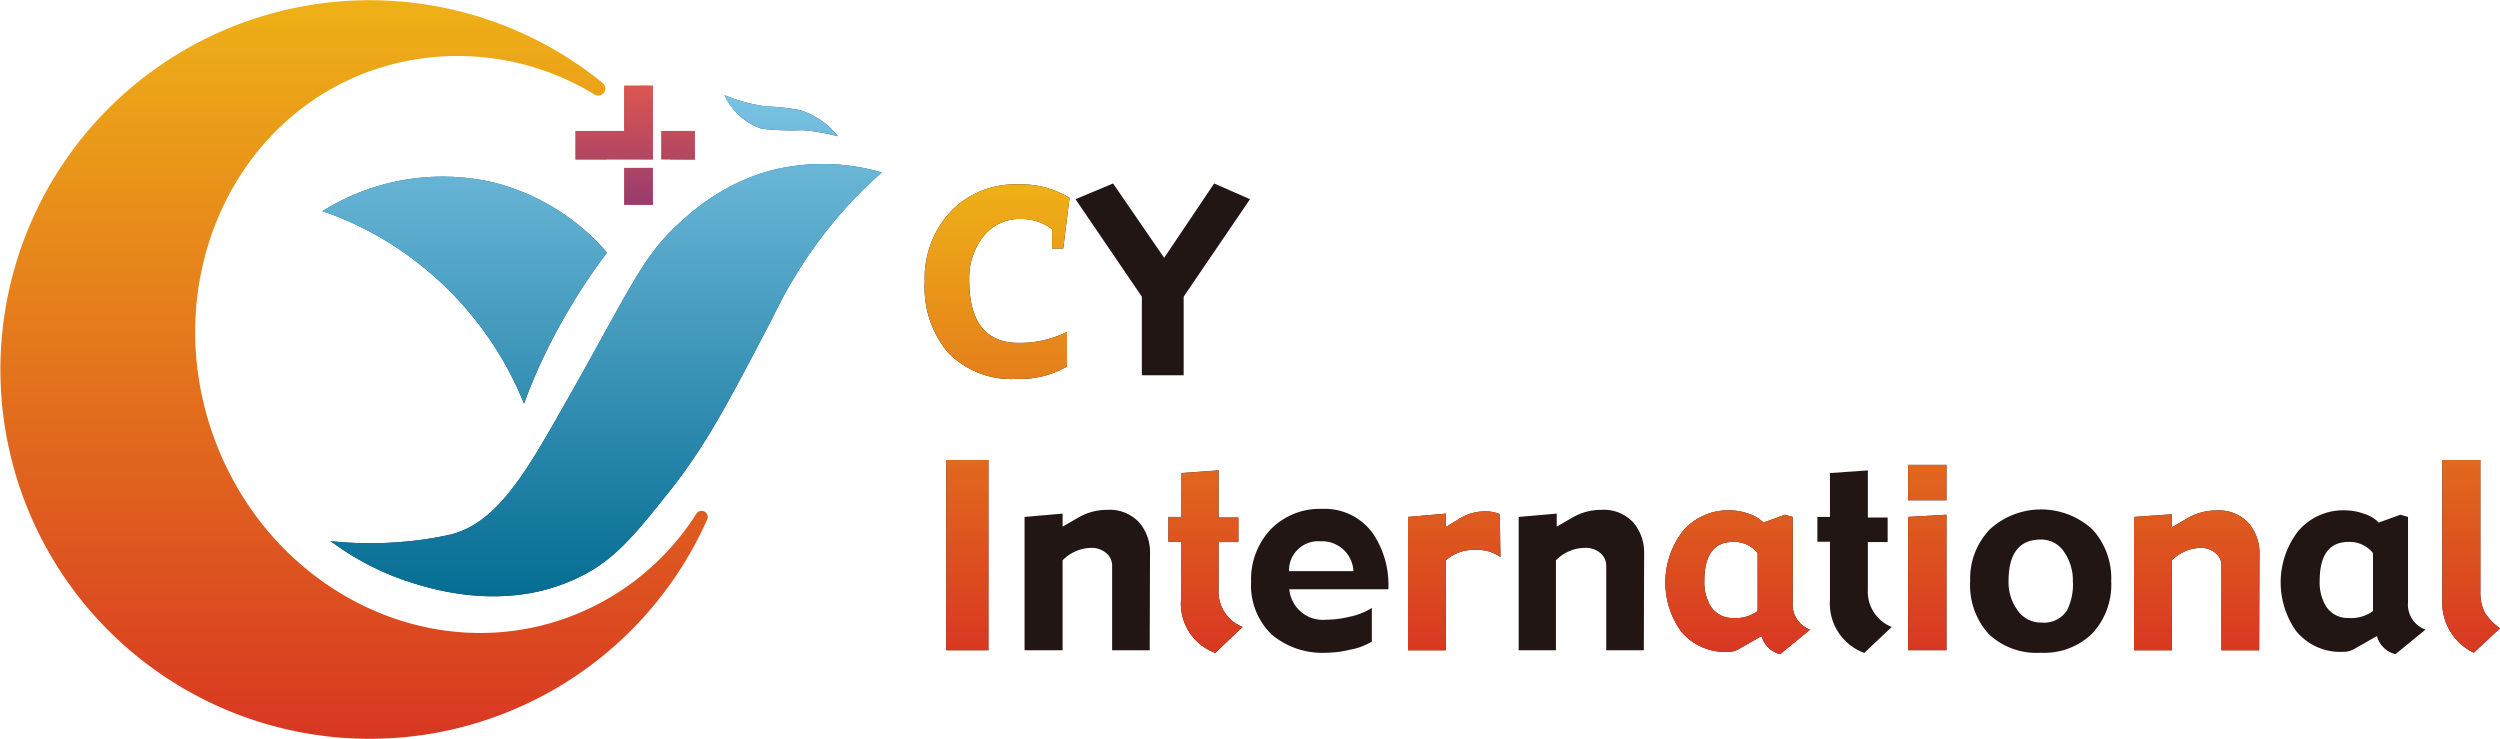 <svg id="图层_1" data-name="图层 1" xmlns="http://www.w3.org/2000/svg" xmlns:xlink="http://www.w3.org/1999/xlink" viewBox="0 0 159.02 47.01"><defs><style>.cls-1{fill:url(#未命名的渐变_44);}.cls-2{fill:url(#未命名的渐变_44-2);}.cls-3{fill:url(#未命名的渐变_44-3);}.cls-4{fill:url(#未命名的渐变_290);}.cls-5{fill:url(#未命名的渐变_93);}.cls-6{fill:url(#橙色_黄色_2);}.cls-7{fill:url(#橙色_黄色_2-2);}.cls-8{fill:url(#橙色_黄色_2-3);}.cls-9{fill:url(#未命名的渐变_175);}.cls-10{fill:#211613;}.cls-11{fill:url(#未命名的渐变_93-2);}</style><linearGradient id="未命名的渐变_44" x1="39.05" y1="15.76" x2="39.05" y2="43.2" gradientUnits="userSpaceOnUse"><stop offset="0" stop-color="#136096"/><stop offset="1" stop-color="#232e6e"/></linearGradient><linearGradient id="未命名的渐变_44-2" x1="30.03" y1="16.57" x2="30.03" y2="31.02" xlink:href="#未命名的渐变_44"/><linearGradient id="未命名的渐变_44-3" x1="50.18" y1="11.38" x2="50.18" y2="13.97" xlink:href="#未命名的渐变_44"/><linearGradient id="未命名的渐变_290" x1="38.79" y1="11.38" x2="38.79" y2="43.2" gradientUnits="userSpaceOnUse"><stop offset="0" stop-color="#7ac2e2"/><stop offset="1" stop-color="#056d93"/></linearGradient><linearGradient id="未命名的渐变_93" x1="22.99" y1="5.33" x2="22.99" y2="52.33" gradientUnits="userSpaceOnUse"><stop offset="0" stop-color="#eeb117"/><stop offset="1" stop-color="#d83722"/></linearGradient><linearGradient id="橙色_黄色_2" x1="39.7" y1="11.86" x2="41.52" y2="11.86" gradientUnits="userSpaceOnUse"><stop offset="0" stop-color="#e5d74a"/><stop offset="0.08" stop-color="#e0c73b"/><stop offset="0.18" stop-color="#ddbc30"/><stop offset="0.28" stop-color="#dcb82d"/><stop offset="0.67" stop-color="#d38839"/><stop offset="0.89" stop-color="#c86133"/><stop offset="1" stop-color="#bd3a2d"/></linearGradient><linearGradient id="橙色_黄色_2-2" x1="42.06" y1="9.24" x2="44.19" y2="9.24" xlink:href="#橙色_黄色_2"/><linearGradient id="橙色_黄色_2-3" x1="36.6" y1="7.8" x2="41.52" y2="7.8" xlink:href="#橙色_黄色_2"/><linearGradient id="未命名的渐变_175" x1="40.4" y1="5.45" x2="40.4" y2="13.03" gradientUnits="userSpaceOnUse"><stop offset="0" stop-color="#dc5651"/><stop offset="0.99" stop-color="#983c6e"/></linearGradient><linearGradient id="未命名的渐变_93-2" x1="109.39" y1="16.98" x2="109.39" y2="46.94" xlink:href="#未命名的渐变_93"/></defs><path class="cls-1" d="M21.52,39.75a23.92,23.92,0,0,0,5.05,0,22,22,0,0,0,2.59-.42c2.81-.71,4.61-3.67,6.73-7.38,4.88-8.51,5.38-10.37,8.24-12.81a13.7,13.7,0,0,1,4.94-2.84,13.36,13.36,0,0,1,7.51,0,27.21,27.21,0,0,0-2.94,3,29.66,29.66,0,0,0-4,6.23c-2.81,5.38-4.27,8.18-6.62,11.12s-3.62,4.52-6.19,5.62c-4.59,2-9.25.42-10.53,0A17.44,17.44,0,0,1,21.52,39.75Z" transform="translate(-0.49 -5.33)"/><path class="cls-2" d="M21,18.76A20.8,20.8,0,0,1,27,22,21.53,21.53,0,0,1,33.82,31a36,36,0,0,1,3-6.22,35.35,35.35,0,0,1,2.28-3.38,14.08,14.08,0,0,0-7.28-4.48A14.39,14.39,0,0,0,21,18.76Z" transform="translate(-0.49 -5.33)"/><path class="cls-3" d="M46.57,11.38a10.46,10.46,0,0,0,2.68.72,14.31,14.31,0,0,1,2.16.24A5,5,0,0,1,53.79,14a12.2,12.2,0,0,0-2.26-.39,16.76,16.76,0,0,1-2.59-.09A4.07,4.07,0,0,1,46.57,11.38Z" transform="translate(-0.49 -5.33)"/><path class="cls-4" d="M21.52,39.75a23.92,23.92,0,0,0,5.05,0,22,22,0,0,0,2.59-.42c2.81-.71,4.61-3.67,6.73-7.38,4.88-8.51,5.38-10.37,8.24-12.81a13.7,13.7,0,0,1,4.94-2.84,13.36,13.36,0,0,1,7.51,0,27.21,27.21,0,0,0-2.94,3,29.66,29.66,0,0,0-4,6.23c-2.81,5.38-4.27,8.18-6.62,11.12s-3.62,4.52-6.19,5.62c-4.59,2-9.25.42-10.53,0A17.44,17.44,0,0,1,21.52,39.75Z" transform="translate(-0.49 -5.33)"/><path class="cls-4" d="M21,18.76A20.8,20.8,0,0,1,27,22,21.53,21.53,0,0,1,33.82,31a36,36,0,0,1,3-6.22,35.35,35.35,0,0,1,2.28-3.38,14.08,14.08,0,0,0-7.28-4.48A14.39,14.39,0,0,0,21,18.76Z" transform="translate(-0.49 -5.33)"/><path class="cls-4" d="M46.57,11.38a10.46,10.46,0,0,0,2.68.72,14.31,14.31,0,0,1,2.16.24A5,5,0,0,1,53.79,14a12.2,12.2,0,0,0-2.26-.39,16.76,16.76,0,0,1-2.59-.09A4.07,4.07,0,0,1,46.57,11.38Z" transform="translate(-0.49 -5.33)"/><path class="cls-5" d="M36.37,44.69c-9,3.13-19-2.14-22.36-11.78s1.21-20,10.2-23.12a16.68,16.68,0,0,1,14.11,1.56.45.45,0,0,0,.52-.73A23.49,23.49,0,1,0,45.46,38.4a.39.39,0,0,0-.69-.37A16.35,16.35,0,0,1,36.37,44.69Z" transform="translate(-0.49 -5.33)"/><rect class="cls-6" x="39.7" y="10.68" width="1.82" height="2.35"/><polygon class="cls-7" points="42.06 8.33 42.06 10.14 42.65 10.14 42.65 10.15 44.19 10.15 44.19 8.33 42.06 8.33"/><polygon class="cls-8" points="41.52 8.33 41.52 7.5 41.52 5.45 39.7 5.45 39.7 8.33 36.6 8.33 36.6 10.15 38.62 10.15 38.62 10.14 41.52 10.14 41.52 8.33"/><rect class="cls-9" x="39.7" y="10.68" width="1.82" height="2.35"/><polygon class="cls-9" points="42.06 8.33 42.06 10.14 42.65 10.14 42.65 10.15 44.19 10.15 44.19 8.33 42.06 8.33"/><polygon class="cls-9" points="41.52 8.33 41.52 7.5 41.52 5.45 39.7 5.45 39.7 8.33 36.6 8.33 36.6 10.15 38.62 10.15 38.62 10.14 41.52 10.14 41.52 8.33"/><path class="cls-10" d="M68.52,17.92l-.4,3.22h-.71V19.91a3.24,3.24,0,0,0-2-.65,2.92,2.92,0,0,0-2.44,1.2,4.3,4.3,0,0,0-.83,2.68q0,4,3.15,4a6.67,6.67,0,0,0,3.07-.7v2.2a5.92,5.92,0,0,1-3.21.79,5.59,5.59,0,0,1-4.37-1.69,6.44,6.44,0,0,1-1.47-4.49,6.2,6.2,0,0,1,1.63-4.44,5.66,5.66,0,0,1,4.35-1.75A5.79,5.79,0,0,1,68.52,17.92Z" transform="translate(-0.49 -5.33)"/><path class="cls-10" d="M80,18l-4.22,6.2v5H73.12v-5L68.9,18,71.29,17l3.25,4.73L77.72,17Z" transform="translate(-0.49 -5.33)"/><path class="cls-10" d="M63.36,46.69H60.68V34.59h2.68Z" transform="translate(-0.49 -5.33)"/><path class="cls-10" d="M73.62,46.69H71.23V41.36a1.05,1.05,0,0,0-.41-.88,1.44,1.44,0,0,0-.95-.3,2.61,2.61,0,0,0-1.79.79v5.72H65.66V38.21L68.08,38v.83l1-.58a3.63,3.63,0,0,1,1.85-.49,2.56,2.56,0,0,1,2,.78,2.88,2.88,0,0,1,.71,2Z" transform="translate(-0.49 -5.33)"/><path class="cls-10" d="M79.53,45.21l-1.74,1.65a3.34,3.34,0,0,1-2.18-3.37v-3.7h-.8V38.21h.8V35.42L78,35.25v3h1.26v1.56H78v3A2.42,2.42,0,0,0,79.53,45.21Z" transform="translate(-0.49 -5.33)"/><path class="cls-10" d="M88.8,42.81H82.5a2.14,2.14,0,0,0,2.32,1.94,6.43,6.43,0,0,0,1.51-.19A4.24,4.24,0,0,0,87.75,44v2.14a4.05,4.05,0,0,1-1.41.52,6.53,6.53,0,0,1-1.49.19,5,5,0,0,1-3.46-1.15,4.34,4.34,0,0,1-1.32-3.36A4.62,4.62,0,0,1,81.32,39a4.35,4.35,0,0,1,3.26-1.3,3.77,3.77,0,0,1,3.23,1.55A5.84,5.84,0,0,1,88.8,42.81Zm-2.22-1.15a2,2,0,0,0-2.1-1.9,1.86,1.86,0,0,0-2,1.9Z" transform="translate(-0.49 -5.33)"/><path class="cls-10" d="M95.93,40.76a2.55,2.55,0,0,0-1.61-.45,2.61,2.61,0,0,0-1.86.66v5.72H90.05V38.21L92.46,38v.85l.77-.47a3.05,3.05,0,0,1,1.66-.52,2.36,2.36,0,0,1,1,.17Z" transform="translate(-0.49 -5.33)"/><path class="cls-10" d="M105.05,46.69h-2.39V41.36a1.05,1.05,0,0,0-.41-.88,1.44,1.44,0,0,0-1-.3,2.61,2.61,0,0,0-1.79.79v5.72H97.09V38.21L99.51,38v.83l1-.58a3.63,3.63,0,0,1,1.85-.49,2.56,2.56,0,0,1,2,.78,2.93,2.93,0,0,1,.71,2Z" transform="translate(-0.49 -5.33)"/><path class="cls-10" d="M115.63,45.38l-1.91,1.56a1.64,1.64,0,0,1-1.18-1.15l-1.48.84a1.28,1.28,0,0,1-.65.16,3.62,3.62,0,0,1-3-1.31,5.35,5.35,0,0,1,.1-6.34,3.79,3.79,0,0,1,3-1.35,3.57,3.57,0,0,1,1.15.2,2.32,2.32,0,0,1,1,.58l1.37-.5.49.14v5.41A1.7,1.7,0,0,0,115.63,45.38Zm-3.34-1.18V40.51a1.9,1.9,0,0,0-1.55-.71c-1.23,0-1.84.83-1.84,2.49a2.9,2.9,0,0,0,.42,1.63,1.64,1.64,0,0,0,1.44.72A2.35,2.35,0,0,0,112.29,44.2Z" transform="translate(-0.49 -5.33)"/><path class="cls-10" d="M120.82,45.21l-1.75,1.65a3.34,3.34,0,0,1-2.18-3.37v-3.7h-.8V38.21h.8V35.42l2.41-.17v3h1.26v1.56H119.3v3A2.42,2.42,0,0,0,120.82,45.21Z" transform="translate(-0.49 -5.33)"/><path class="cls-10" d="M124.3,37.15h-2.44V34.9h2.44Zm0,9.54h-2.44V38.21l2.44-.14Z" transform="translate(-0.49 -5.33)"/><path class="cls-10" d="M134.78,42.29a4.56,4.56,0,0,1-1.2,3.33,4.37,4.37,0,0,1-3.28,1.23,4.41,4.41,0,0,1-3.32-1.2,4.61,4.61,0,0,1-1.17-3.36A4.51,4.51,0,0,1,127.06,39a4.83,4.83,0,0,1,6.52,0A4.58,4.58,0,0,1,134.78,42.29Zm-2.44,0a3.13,3.13,0,0,0-.51-1.78,1.74,1.74,0,0,0-1.53-.86c-1.36,0-2.05.88-2.05,2.64a3,3,0,0,0,.52,1.78,1.81,1.81,0,0,0,1.58.86,1.73,1.73,0,0,0,1.62-.78A3.65,3.65,0,0,0,132.34,42.29Z" transform="translate(-0.49 -5.33)"/><path class="cls-10" d="M144.19,46.69h-2.4V41.36a1,1,0,0,0-.41-.88,1.41,1.41,0,0,0-.94-.3,2.65,2.65,0,0,0-1.8.79v5.72h-2.41V38.21l2.41-.17v.83l1-.58a3.61,3.61,0,0,1,1.85-.49,2.54,2.54,0,0,1,2,.78,2.89,2.89,0,0,1,.72,2Z" transform="translate(-0.49 -5.33)"/><path class="cls-10" d="M154.77,45.38l-1.91,1.56a1.62,1.62,0,0,1-1.18-1.15l-1.48.84a1.28,1.28,0,0,1-.65.16,3.62,3.62,0,0,1-3-1.31,5.35,5.35,0,0,1,.1-6.34,3.76,3.76,0,0,1,3-1.35,3.53,3.53,0,0,1,1.15.2,2.26,2.26,0,0,1,1,.58l1.37-.5.49.14v5.41A1.7,1.7,0,0,0,154.77,45.38Zm-3.34-1.18V40.51a1.9,1.9,0,0,0-1.55-.71c-1.23,0-1.84.83-1.84,2.49a2.9,2.9,0,0,0,.42,1.63,1.64,1.64,0,0,0,1.44.72A2.35,2.35,0,0,0,151.43,44.2Z" transform="translate(-0.49 -5.33)"/><path class="cls-10" d="M159.51,45.29l-1.67,1.56a3.54,3.54,0,0,1-2-3V34.59h2.42v8.35a2.82,2.82,0,0,0,.28,1.35A3.54,3.54,0,0,0,159.51,45.29Z" transform="translate(-0.49 -5.33)"/><path class="cls-11" d="M68.52,17.92l-.4,3.22h-.71V19.91a3.24,3.24,0,0,0-2-.65,2.92,2.92,0,0,0-2.44,1.2,4.3,4.3,0,0,0-.83,2.68q0,4,3.15,4a6.67,6.67,0,0,0,3.07-.7v2.2a5.92,5.92,0,0,1-3.21.79,5.59,5.59,0,0,1-4.37-1.69,6.44,6.44,0,0,1-1.47-4.49,6.2,6.2,0,0,1,1.63-4.44,5.66,5.66,0,0,1,4.35-1.75A5.79,5.79,0,0,1,68.52,17.92Z" transform="translate(-0.49 -5.33)"/><path class="cls-11" d="M80,18l-4.22,6.2v5H73.12v-5L68.9,18,71.29,17l3.25,4.73L77.72,17Z" transform="translate(-0.49 -5.33)"/><path class="cls-11" d="M63.36,46.69H60.68V34.59h2.68Z" transform="translate(-0.49 -5.33)"/><path class="cls-11" d="M73.62,46.69H71.23V41.36a1.05,1.05,0,0,0-.41-.88,1.44,1.44,0,0,0-.95-.3,2.61,2.61,0,0,0-1.79.79v5.72H65.66V38.21L68.08,38v.83l1-.58a3.63,3.63,0,0,1,1.85-.49,2.56,2.56,0,0,1,2,.78,2.88,2.88,0,0,1,.71,2Z" transform="translate(-0.49 -5.33)"/><path class="cls-11" d="M79.53,45.21l-1.74,1.65a3.34,3.34,0,0,1-2.18-3.37v-3.7h-.8V38.21h.8V35.42L78,35.25v3h1.26v1.56H78v3A2.42,2.42,0,0,0,79.53,45.21Z" transform="translate(-0.49 -5.33)"/><path class="cls-11" d="M88.8,42.81H82.5a2.14,2.14,0,0,0,2.32,1.94,6.43,6.43,0,0,0,1.51-.19A4.24,4.24,0,0,0,87.75,44v2.14a4.05,4.05,0,0,1-1.41.52,6.53,6.53,0,0,1-1.49.19,5,5,0,0,1-3.46-1.15,4.34,4.34,0,0,1-1.32-3.36A4.62,4.62,0,0,1,81.32,39a4.35,4.35,0,0,1,3.26-1.3,3.77,3.77,0,0,1,3.23,1.55A5.84,5.84,0,0,1,88.8,42.81Zm-2.22-1.15a2,2,0,0,0-2.1-1.9,1.86,1.86,0,0,0-2,1.9Z" transform="translate(-0.49 -5.33)"/><path class="cls-11" d="M95.93,40.76a2.55,2.55,0,0,0-1.61-.45,2.61,2.61,0,0,0-1.86.66v5.72H90.05V38.21L92.46,38v.85l.77-.47a3.05,3.05,0,0,1,1.66-.52,2.36,2.36,0,0,1,1,.17Z" transform="translate(-0.49 -5.33)"/><path class="cls-11" d="M105.05,46.69h-2.39V41.36a1.05,1.05,0,0,0-.41-.88,1.44,1.44,0,0,0-1-.3,2.61,2.61,0,0,0-1.79.79v5.72H97.09V38.21L99.51,38v.83l1-.58a3.63,3.63,0,0,1,1.85-.49,2.56,2.56,0,0,1,2,.78,2.93,2.93,0,0,1,.71,2Z" transform="translate(-0.49 -5.33)"/><path class="cls-11" d="M115.63,45.38l-1.91,1.56a1.64,1.64,0,0,1-1.18-1.15l-1.48.84a1.28,1.28,0,0,1-.65.16,3.62,3.62,0,0,1-3-1.31,5.35,5.35,0,0,1,.1-6.34,3.79,3.79,0,0,1,3-1.35,3.57,3.57,0,0,1,1.15.2,2.32,2.32,0,0,1,1,.58l1.37-.5.49.14v5.41A1.7,1.7,0,0,0,115.63,45.38Zm-3.34-1.18V40.51a1.9,1.9,0,0,0-1.55-.71c-1.23,0-1.84.83-1.84,2.49a2.9,2.9,0,0,0,.42,1.63,1.64,1.64,0,0,0,1.44.72A2.35,2.35,0,0,0,112.29,44.2Z" transform="translate(-0.49 -5.33)"/><path class="cls-11" d="M120.82,45.21l-1.75,1.65a3.34,3.34,0,0,1-2.18-3.37v-3.7h-.8V38.21h.8V35.42l2.41-.17v3h1.26v1.56H119.3v3A2.42,2.42,0,0,0,120.82,45.21Z" transform="translate(-0.49 -5.33)"/><path class="cls-11" d="M124.3,37.15h-2.44V34.9h2.44Zm0,9.54h-2.44V38.21l2.44-.14Z" transform="translate(-0.49 -5.33)"/><path class="cls-11" d="M134.78,42.29a4.56,4.56,0,0,1-1.2,3.33,4.37,4.37,0,0,1-3.28,1.23,4.41,4.41,0,0,1-3.32-1.2,4.61,4.61,0,0,1-1.17-3.36A4.51,4.51,0,0,1,127.06,39a4.83,4.83,0,0,1,6.52,0A4.58,4.58,0,0,1,134.78,42.29Zm-2.44,0a3.13,3.13,0,0,0-.51-1.78,1.74,1.74,0,0,0-1.53-.86c-1.36,0-2.05.88-2.05,2.64a3,3,0,0,0,.52,1.78,1.81,1.81,0,0,0,1.58.86,1.73,1.73,0,0,0,1.62-.78A3.65,3.65,0,0,0,132.34,42.29Z" transform="translate(-0.49 -5.33)"/><path class="cls-11" d="M144.19,46.69h-2.4V41.36a1,1,0,0,0-.41-.88,1.41,1.41,0,0,0-.94-.3,2.65,2.65,0,0,0-1.8.79v5.72h-2.41V38.21l2.41-.17v.83l1-.58a3.61,3.61,0,0,1,1.85-.49,2.54,2.54,0,0,1,2,.78,2.89,2.89,0,0,1,.72,2Z" transform="translate(-0.49 -5.33)"/><path class="cls-11" d="M154.77,45.38l-1.91,1.56a1.62,1.62,0,0,1-1.18-1.15l-1.48.84a1.28,1.28,0,0,1-.65.16,3.62,3.62,0,0,1-3-1.31,5.35,5.35,0,0,1,.1-6.34,3.76,3.76,0,0,1,3-1.35,3.53,3.53,0,0,1,1.15.2,2.26,2.26,0,0,1,1,.58l1.37-.5.49.14v5.41A1.7,1.7,0,0,0,154.77,45.38Zm-3.34-1.18V40.51a1.9,1.9,0,0,0-1.55-.71c-1.23,0-1.84.83-1.84,2.49a2.9,2.9,0,0,0,.42,1.63,1.64,1.64,0,0,0,1.44.72A2.35,2.35,0,0,0,151.43,44.2Z" transform="translate(-0.49 -5.33)"/><path class="cls-11" d="M159.51,45.29l-1.67,1.56a3.54,3.54,0,0,1-2-3V34.59h2.42v8.35a2.82,2.82,0,0,0,.28,1.35A3.54,3.54,0,0,0,159.51,45.29Z" transform="translate(-0.49 -5.33)"/></svg>